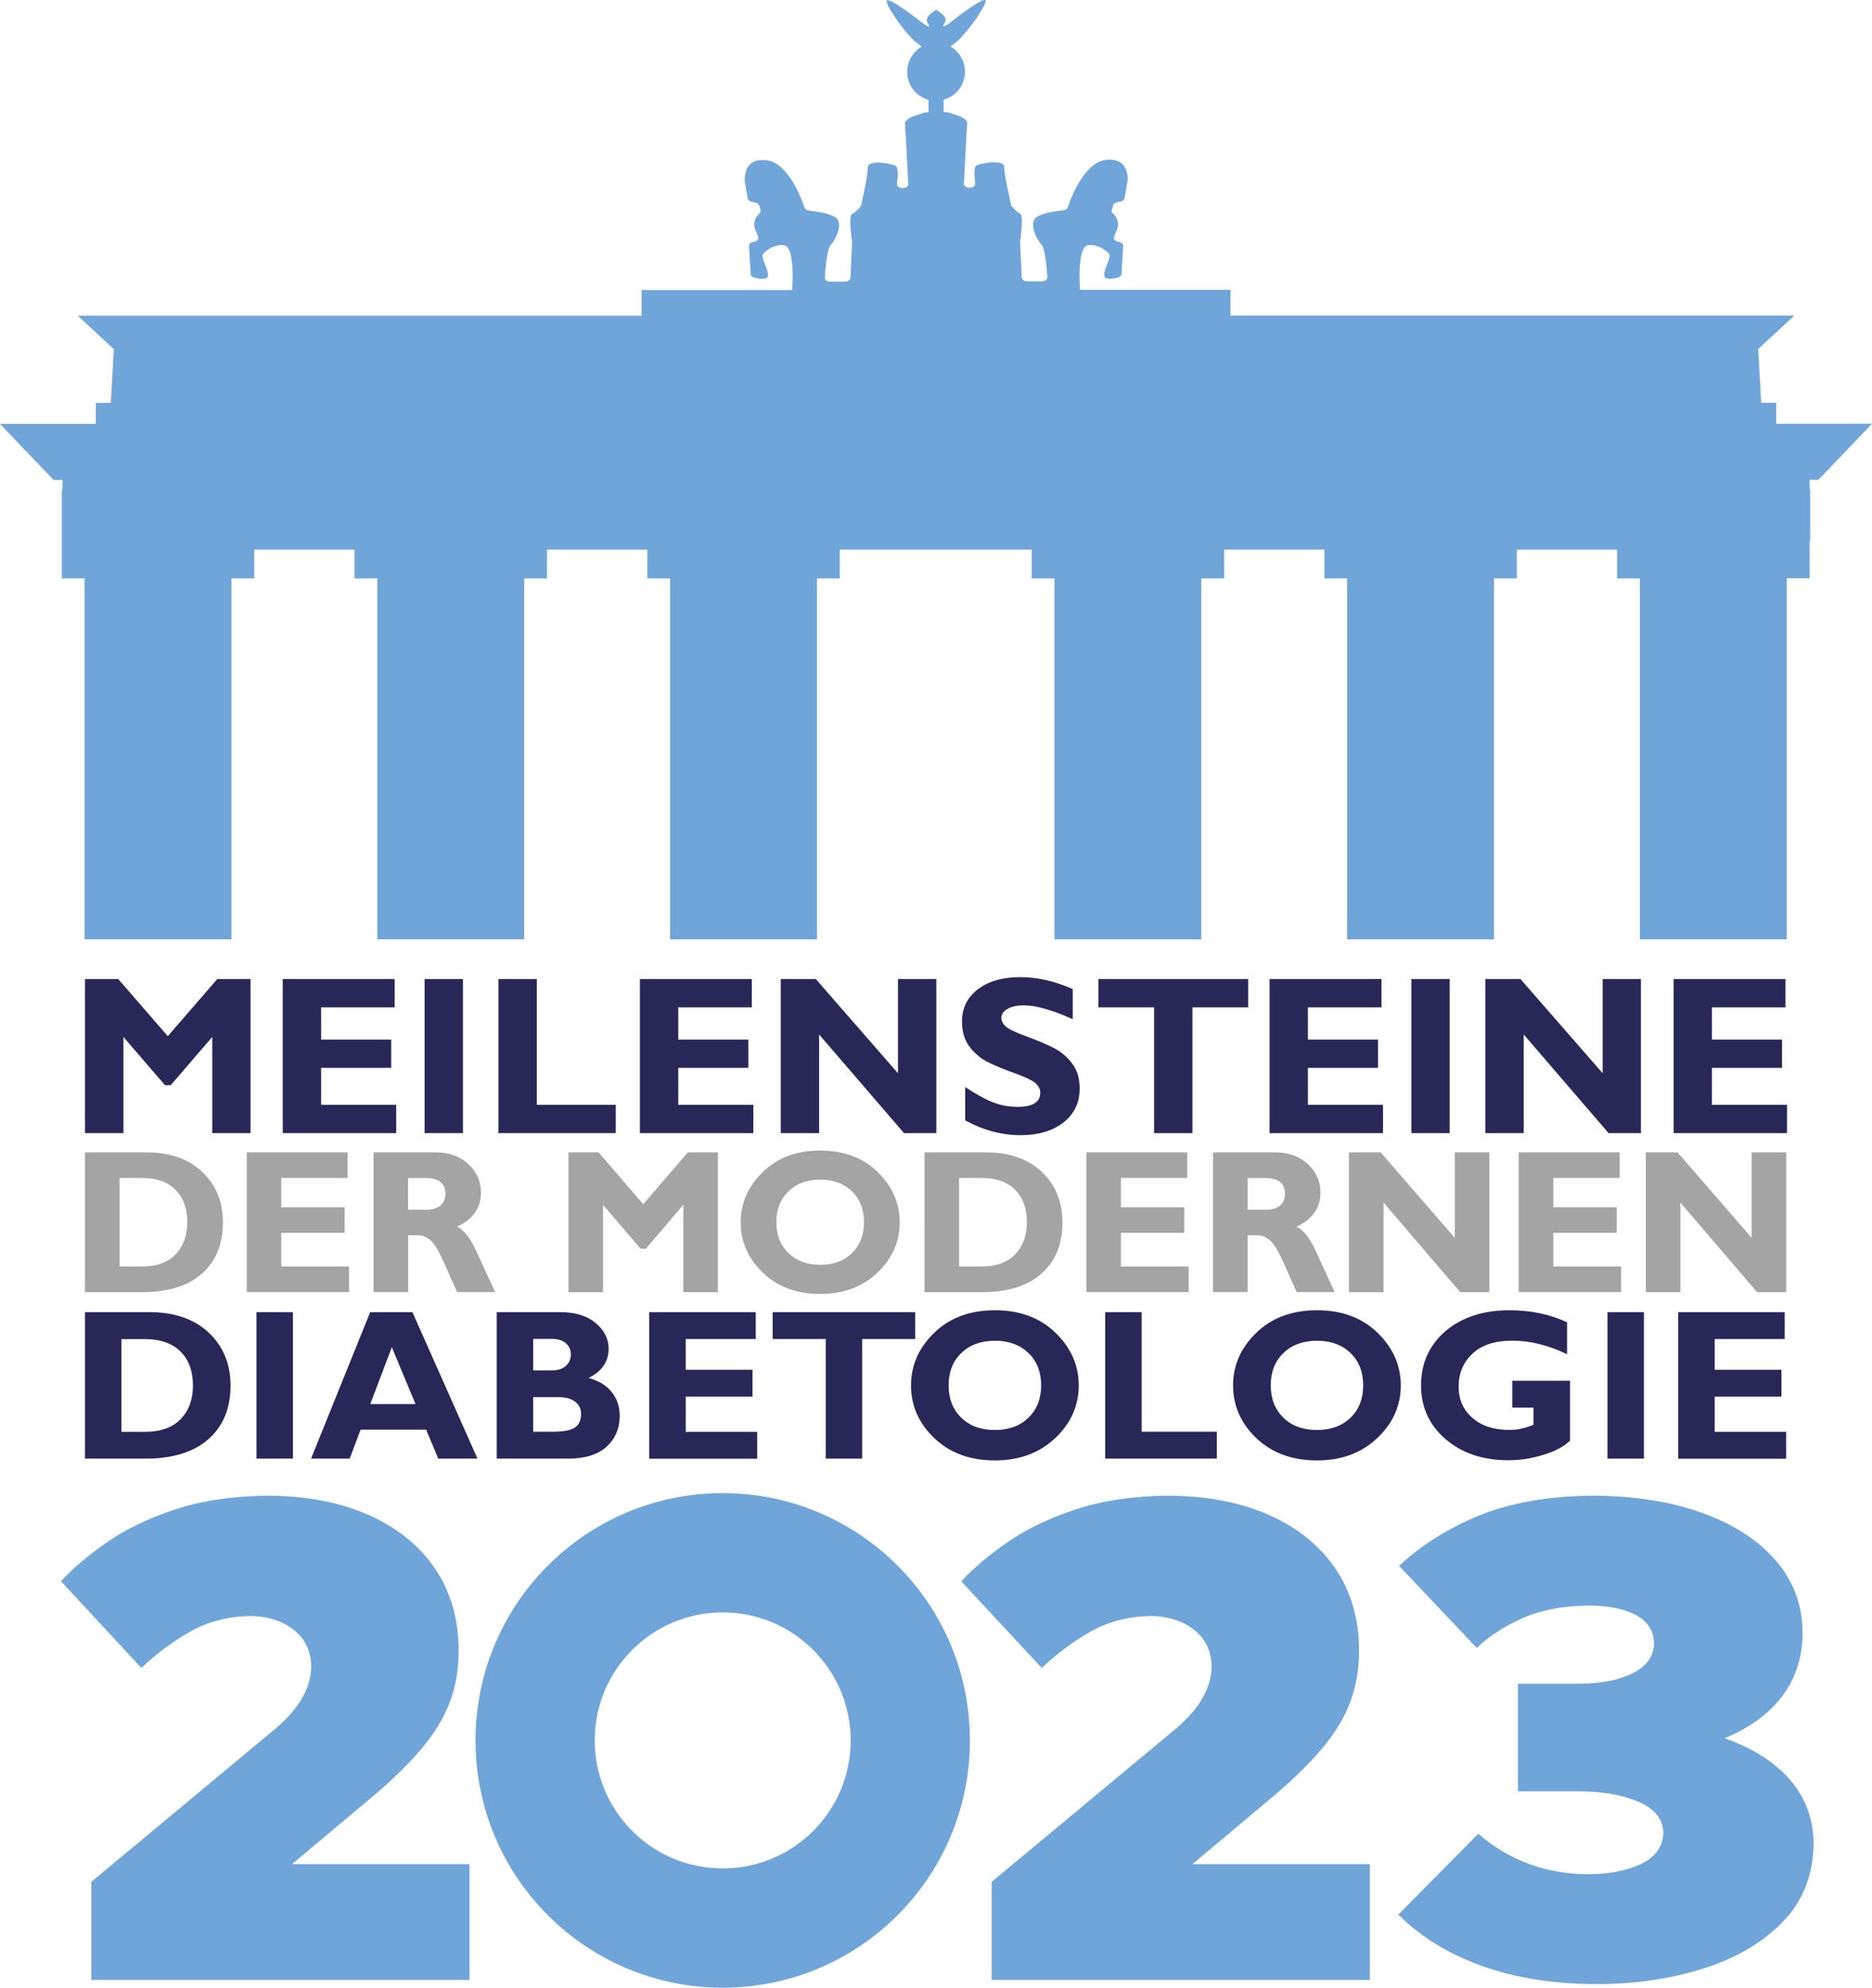 <?xml version="1.0" encoding="utf-8"?>
<!-- Generator: Adobe Illustrator 27.0.0, SVG Export Plug-In . SVG Version: 6.00 Build 0)  -->
<svg version="1.1" id="Ebene_1" xmlns="http://www.w3.org/2000/svg" xmlns:xlink="http://www.w3.org/1999/xlink" x="0px" y="0px"
	 viewBox="0 0 2181 2315" style="enable-background:new 0 0 2181 2315;" xml:space="preserve">
<style type="text/css">
	.st0{fill-rule:evenodd;clip-rule:evenodd;fill:#272858;}
	.st1{fill-rule:evenodd;clip-rule:evenodd;fill:#A5A4A4;}
	.st2{fill-rule:evenodd;clip-rule:evenodd;fill:#70A5D9;}
</style>
<g>
	<g transform="translate(-764 -73)">
		<path class="st0" d="M2713.9,1213.3h130.3v32.9h-85.7v37.6h81.7v32.9h-81.7v43.1h87.5v32.9h-132.1V1213.3z M2494.6,1213.3h40.9
			l95.7,109.7v-109.7h44.6v179.4h-37.7l-98.9-114.9v114.9h-44.7V1213.3z M2408.3,1213.3h44.6v179.4h-44.6V1213.3z M2243.1,1213.3
			h130.4v32.9h-85.7v37.6h81.7v32.9h-81.7v43.1h87.5v32.9h-132.2V1213.3z M2043.7,1213.3h174.5v32.9h-64.9v146.5h-44.7v-146.5h-64.9
			V1213.3z M1673.5,1213.3h41l95.7,109.7v-109.7h44.7v179.4h-37.7l-98.9-114.9v114.9h-44.7V1213.3z M1509.5,1213.3h130.4v32.9h-85.7
			v37.6h81.7v32.9h-81.7v43.1h87.5v32.9h-132.2V1213.3z M1344.7,1213.3h44.7v146.5h92v32.9h-136.7V1213.3z M1258.7,1213.3h44.7
			v179.4h-44.7V1213.3z M1093.4,1213.3h130.4v32.9h-85.7v37.6h81.7v32.9h-81.7v43.1h87.5v32.9h-132.2V1213.3z M863,1213.3h38.8
			l57.7,66.5l57.6-66.5h38.8v179.4h-44.6v-112l-48.4,56.2h-6.7l-48.4-56.2v112H863V1213.3z M1953.1,1211c19.2,0,39.4,4.6,60.7,13.9
			v35.1c-23.8-10.7-42.7-16.1-56.8-16.1c-8,0-14.4,1.3-19.2,4.1c-4.8,2.7-7.1,6.3-7.1,10.7c0,3.4,1.7,6.7,5.1,9.8
			c3.4,3.1,11.8,7.1,25,11.9c13.3,4.9,23.9,9.4,31.8,13.6c8,4.2,14.8,10.1,20.6,17.7c5.8,7.6,8.7,17.2,8.7,28.9
			c0,16.6-6.3,29.8-18.9,39.7c-12.6,9.8-29.2,14.8-49.8,14.8c-22.2,0-43.8-5.8-64.7-17.3V1339c12,8,22.6,13.9,31.8,17.6
			c9.2,3.7,19,5.5,29.4,5.5c17.5,0,26.3-5.5,26.3-16.6c0-3.8-1.8-7.3-5.3-10.7c-3.5-3.3-12-7.4-25.3-12.2
			c-13.4-4.8-24-9.2-31.8-13.3c-7.8-4.1-14.6-10-20.3-17.6c-5.7-7.6-8.5-17.4-8.5-29.3c0-15.4,6.2-27.8,18.6-37.3
			C1915.7,1215.7,1932.3,1211,1953.1,1211z"/>
		<path class="st1" d="M1719.7,1446.9c-15.4,0-27.7,4.5-37.1,13.6c-9.4,9.1-14.1,21.1-14.1,36c0,14.8,4.7,26.8,14.1,35.9
			c9.4,9.1,21.7,13.7,37.1,13.7c15.3,0,27.6-4.6,36.9-13.7s14-21.1,14-35.9c0-14.9-4.7-26.9-14-36
			C1747.3,1451.5,1735,1446.9,1719.7,1446.9z M2217.6,1444.9v37.1h21.3c6.8,0,12.2-1.6,16.2-4.8c4-3.2,6-7.8,6-13.8
			c0-12.3-7.7-18.4-23-18.4H2217.6z M1881.4,1444.9v103.1h26.3c17.1,0,30.1-4.7,39.1-14.2c9-9.4,13.6-21.9,13.6-37.3
			c0-16-4.6-28.6-13.7-37.8c-9.1-9.2-22.3-13.8-39.4-13.8H1881.4z M1239.4,1444.9v37.1h21.3c6.8,0,12.2-1.6,16.2-4.8
			c4-3.2,6-7.8,6-13.8c0-12.3-7.7-18.4-23-18.4H1239.4z M903.3,1444.9v103.1h26.3c17.1,0,30.1-4.7,39.1-14.2
			c9-9.4,13.5-21.9,13.5-37.3c0-16-4.6-28.6-13.7-37.8c-9.1-9.2-22.3-13.8-39.4-13.8H903.3z M2681.4,1415.1h37l86.4,99.5v-99.5h40.3
			v162.8h-34l-89.3-104.3v104.3h-40.3V1415.1z M2533.4,1415.1h117.6v29.8h-77.3v34.1h73.8v29.8h-73.8v39.2h79v29.8h-119.3V1415.1z
			 M2335.6,1415.1h36.9l86.4,99.5v-99.5h40.3v162.8h-34l-89.3-104.3v104.3h-40.3V1415.1z M2177.3,1415.1h72.2
			c15.7,0,28.4,4.6,38.2,13.7c9.8,9.1,14.7,20.2,14.7,33.1c0,17.9-9.3,31.2-27.8,39.8c8.1,3.7,15.8,13.7,23.2,30
			c7.3,16.3,14.4,31.7,21.2,46.1h-44.2c-2.6-5.4-7.2-15.6-13.8-30.7c-6.6-15.1-12.2-24.7-16.8-29c-4.7-4.3-9.7-6.4-15-6.4h-11.6
			v66.1h-40.3V1415.1z M2029.6,1415.1h117.6v29.8h-77.3v34.1h73.8v29.8h-73.8v39.2h79v29.8h-119.2V1415.1z M1841.1,1415.1h71.3
			c27.6,0,49.3,7.6,65.4,22.8c16,15.2,24,34.8,24,58.9c0,25.2-8.1,45.1-24.4,59.5c-16.2,14.4-39.4,21.6-69.5,21.6h-66.8V1415.1z
			 M1426.4,1415.1h35l52,60.4l52-60.4h35v162.8h-40.3v-101.6l-43.7,51h-6.1l-43.7-51v101.6h-40.3V1415.1z M1199.2,1415.1h72.2
			c15.7,0,28.4,4.6,38.2,13.7c9.8,9.1,14.7,20.2,14.7,33.1c0,17.9-9.3,31.2-27.8,39.8c8.1,3.7,15.8,13.7,23.2,30
			c7.3,16.3,14.4,31.7,21.2,46.1h-44.2c-2.6-5.4-7.2-15.6-13.8-30.7c-6.6-15.1-12.2-24.7-16.8-29c-4.7-4.3-9.7-6.4-15-6.4h-11.6
			v66.1h-40.3V1415.1z M1051.4,1415.1h117.6v29.8h-77.3v34.1h73.8v29.8h-73.8v39.2h79v29.8h-119.2V1415.1z M863,1415.1h71.3
			c27.6,0,49.3,7.6,65.4,22.8c16,15.2,24,34.8,24,58.9c0,25.2-8.1,45.1-24.4,59.5c-16.2,14.4-39.4,21.6-69.5,21.6H863V1415.1z
			 M1719.7,1413c27.6,0,49.9,8.4,66.9,25.1c17.1,16.8,25.6,36.2,25.6,58.5c0,22.5-8.6,42.1-25.9,58.6
			c-17.3,16.5-39.5,24.8-66.6,24.8c-27.4,0-49.7-8.2-66.9-24.7c-17.2-16.5-25.8-36.1-25.8-58.7c0-22.3,8.5-41.8,25.6-58.5
			C1669.7,1421.3,1692,1413,1719.7,1413z"/>
		<path class="st0" d="M1385.2,1700.2v40.3h23.9c11.3,0,19.5-1.6,24.4-4.7c5-3.1,7.5-8.6,7.5-16.3c0-5.9-2.4-10.6-7.1-14.1
			c-4.7-3.5-11-5.2-18.9-5.2H1385.2z M1220.5,1642l-25.1,66.3h52.7L1220.5,1642z M2298.4,1634.5c-16.2,0-29.3,4.8-39.1,14.3
			c-9.9,9.5-14.8,22.1-14.8,37.7c0,15.5,4.9,28.1,14.8,37.7c9.9,9.6,22.9,14.3,39.1,14.3c16.1,0,29.1-4.8,39-14.3
			c9.9-9.6,14.8-22.1,14.8-37.7c0-15.6-4.9-28.2-14.8-37.7C2327.6,1639.3,2314.6,1634.5,2298.4,1634.5z M1923.2,1634.5
			c-16.2,0-29.3,4.8-39.2,14.3c-9.9,9.5-14.8,22.1-14.8,37.7c0,15.5,4.9,28.1,14.8,37.7c9.9,9.6,22.9,14.3,39.2,14.3
			c16.1,0,29.1-4.8,39-14.3c9.8-9.6,14.8-22.1,14.8-37.7c0-15.6-4.9-28.2-14.8-37.7C1952.3,1639.3,1939.3,1634.5,1923.2,1634.5z
			 M1385.2,1632.5v36.5h22.2c6.8,0,12.2-1.8,16-5.3c3.8-3.5,5.7-7.9,5.7-13.2c0-5.2-1.9-9.5-5.7-13c-3.8-3.4-9.2-5.1-16-5.1H1385.2z
			 M905.5,1632.5v108.1h27.7c18,0,31.8-5,41.3-14.8c9.5-9.9,14.3-22.9,14.3-39.1c0-16.8-4.8-30-14.5-39.6
			c-9.7-9.7-23.5-14.5-41.6-14.5H905.5z M2719.2,1601.2h124.1v31.3h-81.6v35.8h77.8v31.3h-77.8v41h83.3v31.3h-125.8V1601.2z
			 M2636.8,1601.2h42.5v170.6h-42.5V1601.2z M2051.6,1601.2h42.5v139.3h87.6v31.3h-130.1V1601.2z M1664.2,1601.2h166.1v31.3h-61.8
			v139.3H1726v-139.3h-61.8V1601.2z M1520.4,1601.2h124.1v31.3h-81.6v35.8h77.8v31.3h-77.8v41h83.3v31.3h-125.8V1601.2z
			 M1342.7,1601.2h73.8c17.6,0,31.4,4.2,41.5,12.7c10.1,8.5,15.1,18.5,15.1,30c0,14.8-7.8,26.2-23.3,34c11.7,3.1,20.7,8.6,26.9,16.4
			c6.2,7.8,9.3,16.9,9.3,27.4c0,14.8-5.1,26.9-15.3,36.2c-10.2,9.3-25.2,13.9-44.9,13.9h-83.1V1601.2z M1195.3,1601.2h49.2
			l75.8,170.6h-45.7l-14.1-33.7h-76.4l-12.7,33.7h-45L1195.3,1601.2z M1062.8,1601.2h42.5v170.6h-42.5V1601.2z M863,1601.2h75.2
			c29.1,0,52.1,8,69,23.9c16.9,15.9,25.4,36.5,25.4,61.7c0,26.4-8.6,47.2-25.7,62.3c-17.1,15.1-41.6,22.7-73.4,22.7H863V1601.2z
			 M2522.4,1599c25.1,0,47.5,4.7,67.3,14v37.2c-21.8-10.5-43-15.8-63.8-15.8c-20,0-35.5,5-46.3,15.1c-10.8,10.1-16.2,23-16.2,38.6
			c0,15,5.4,27.1,16.2,36.4c10.8,9.3,25.1,13.9,42.8,13.9c9.4,0,18.8-2,28.2-6.1v-19.9h-24.7v-31.3h67.3v69.7
			c-6.8,6.8-17,12.3-30.8,16.5c-13.8,4.3-27.5,6.4-41,6.4c-29.7,0-54.1-8.2-73.2-24.6c-19.1-16.4-28.6-37.3-28.6-62.6
			c0-25.9,9.6-47,28.6-63.3C2467.2,1607.2,2492,1599,2522.4,1599z M2298.4,1599c29.1,0,52.6,8.8,70.6,26.3c18,17.5,27,38,27,61.2
			c0,23.6-9.1,44.1-27.4,61.4s-41.7,26-70.2,26c-28.9,0-52.4-8.6-70.6-25.9c-18.2-17.3-27.2-37.8-27.2-61.5c0-23.4,9-43.8,27.1-61.3
			C2245.7,1607.8,2269.3,1599,2298.4,1599z M1923.2,1599c29.1,0,52.6,8.8,70.6,26.3c18,17.5,27,38,27,61.2
			c0,23.6-9.1,44.1-27.4,61.4s-41.7,26-70.2,26c-28.9,0-52.4-8.6-70.6-25.9c-18.2-17.3-27.2-37.8-27.2-61.5c0-23.4,9-43.8,27.1-61.3
			C1870.4,1607.8,1894,1599,1923.2,1599z"/>
		<path class="st2" d="M1911.4,73c0.9,0.1,1.2,0.8,0.8,2.3c-3.8,11.8-26.3,42.1-36.8,48.6l-4,3.3l2,1.2c9,6.1,14.9,16.4,14.9,28.1
			c0,15.2-10,28-23.8,32.3l-1.1,0.3v14.6h4.4l13.5,4.3c5.7,2.4,9.9,5.3,9.6,8.4c-0.7,7.9-3.3,59.3-3.9,70.8c0.1,2.5,3.2,4.5,6.8,4.5
			c3.7-0.1,6.5-2.2,6.4-4.8c-1.2-8.7-1.9-19.8,1.9-21.4c6.4-2.8,31.9-7.2,31.9,2.2c0,8.6,6.7,38.5,7.9,43.9c0.1,0.5,0.4,1.1,0.8,1.5
			c2.5,3.3,5.8,6.3,9.8,8.8c4.4,2.1,0.5,29,0,32.1c0,0.2,0,0.4,0,0.6l1.9,41.6c0.1,2.5,3,4.5,6.6,4.5h16.6c0.1,0,0.2,0,0.4,0
			c3.6-0.1,6.4-2.3,6.2-4.8c-0.6-10.3-2.6-33.8-6.9-38.2c-5.6-5.6-15.2-25.1-5.6-31.8c7.3-5,23.2-7.2,31-8c2.7-0.3,4.9-1.7,5.4-3.6
			c3.9-11.7,19.2-51.6,43.8-55c29-3.9,25.8,24.5,25.8,24.5l-3.5,20c-0.3,1.8-2.1,3.3-4.5,3.8l-4.4,1c-2.2,0.5-3.9,1.8-4.4,3.4
			l-1.6,5.6c-0.4,1.3,0,2.6,1.1,3.6c5.7,5.3,7.6,12.2,5.2,18.6c-1.8,4.3-2.9,7.2-3.7,9.2c-0.8,2.3,1.1,4.7,4.4,5.4l1.8,0.4
			c2.8,0.7,4.6,2.5,4.5,4.6l-2,32.7c-0.1,1.8-1.8,3.5-4.2,4.1c-5.6,1.5-15.4,3.2-15.9-2.3c-0.8-7.9,8.8-20.8,5.6-25.2
			s-14.4-11.8-24.8-10.1c-10.4,1.7-9.6,36.9-9.6,36.9l0.5,15.1h175.4v29.9h656.9l-42.1,39.1l3.5,62.5h17.5v24.5l111.6-0.1
			l-62.4,65.3h-10.3v11.4h0.7v60.3h-0.7v9.4h0v33.6h-26.6V1167h-171.1V746.7h-26.6v-33.6h-116.8v33.6h-26.6V1167h-171.1V746.7H2307
			v-33.6h-116.8v33.6h-26.6V1167h-171.1V746.7H1966v-33.6h-223.6v33.6h-26.6V1167h-171.1V746.7h-26.6v-33.6h-116.8v33.6h-26.6V1167
			h-171.1V746.7h-26.6v-33.6h-116.8v33.6h-26.6V1167H862.6V746.7H836v-2.8h0v-30.2h0v-10.1H836v-60.3h0.8V632h-10.4L764,566.7h111.6
			v-24.5h17.5l3.5-62.5l-42.1-39.1h657v-29.8H1687l0.5-15.2c0,0,0.8-35.2-9.6-36.9c-10.4-1.7-21.6,5.5-24.8,10.1s6.4,17.4,5.6,25.2
			c-0.5,5.5-10.3,3.8-15.9,2.3c-2.5-0.7-4.1-2.3-4.2-4.1l-2-32.7c-0.1-2.1,1.8-3.9,4.6-4.6l1.8-0.4c3.2-0.8,5.1-3.1,4.4-5.4
			c-0.7-2-1.9-5-3.7-9.2c-2.4-6.4-0.4-13.3,5.4-18.6c1.1-1,1.4-2.4,1.1-3.6l-1.7-5.3c-0.5-1.6-2.2-2.9-4.4-3.4l-4.4-1
			c-2.4-0.6-4.2-2.1-4.5-3.8l-3.5-20c0,0-3-28.5,25.8-24.5c24.6,3.3,39.9,43.4,43.8,55c0.5,1.8,2.6,3.2,5.2,3.6c7.9,0.8,23.8,3,31,8
			c9.6,6.6,0,26.2-5.6,31.8c-4.3,4.4-6.3,27.9-6.9,38.2c0,0.1,0,0.2,0,0.3c0,2.5,3,4.6,6.6,4.5h16.6c3.6,0,6.5-2,6.6-4.5l1.9-41.6
			c0-0.2,0-0.4,0-0.6c-0.5-3.2-4.5-30,0-32.1c4-2.5,7.3-5.4,9.8-8.8c0.4-0.5,0.7-1,0.8-1.5c1.2-5.3,7.8-35.2,7.8-43.9
			c0-9.4,25.6-5,32-2.2c3.8,1.7,3.1,12.7,1.9,21.4c-0.1,2.5,2.8,4.7,6.4,4.8s6.7-1.9,6.8-4.5c-0.6-11.6-3.2-62.9-3.9-70.8
			c-0.2-3.1,4-5.9,9.6-8.4l14.1-4.5h3.8v-14.6l-1.1-0.3c-13.8-4.3-23.8-17.1-23.8-32.3c0-11.7,5.9-22,14.9-28.1l1.9-1.2l-3.8-3.2
			c-10.5-6.6-33.1-36.8-36.8-48.6c-3.7-11.8,42.8,25,42.8,25s10.6,7.3,5.3,0c-5.3-7.3,6-13.8,6-13.8l3.6-2.6l3.6,2.6
			c0,0,11.1,6.4,5.9,13.6c-5.2,7.2,5.3,0,5.3,0S1905,72.1,1911.4,73z"/>
		<path class="st2" d="M1606,1950.9c-82.3,0-149.1,66.7-149.1,149.1c0,82.3,66.7,149.1,149.1,149.1s149.1-66.7,149.1-149.1
			C1755.1,2017.7,1688.3,1950.9,1606,1950.9z M1606,1812c159.1,0,288,128.9,288,288s-128.9,288-288,288s-288-128.9-288-288
			S1446.9,1812,1606,1812z"/>
		<path class="st2" d="M1075.9,1815c44.8,0.2,83.9,7.6,117.1,22.2c33.2,14.6,59,35.3,77.4,62.1c18.4,26.8,27.7,58.5,28,95.2
			c0.1,21.2-3.1,41.1-9.8,59.5c-6.7,18.4-17.7,36.8-33.1,55.2s-35.9,38.4-61.6,59.7l-89.7,75.2H1311V2379H870.4v-114.3l213.6-177.6
			c14.1-11.9,24.8-23.9,31.9-36.2c7.1-12.3,10.7-24.9,10.7-37.7c-0.5-18-7.5-32.1-20.9-42.4c-13.4-10.3-30.2-15.5-50.5-15.7
			c-26.2,0.6-49.6,6.7-70,18.4c-20.4,11.7-39.3,25.8-56.5,42.1L835,1914.6c14.1-15.3,32.1-30.5,54.1-45.7
			c21.9-15.2,48.4-27.8,79.2-38C999.2,1820.7,1035.1,1815.4,1075.9,1815z"/>
		<path class="st2" d="M2620.2,1815c47.9,0.2,90.1,6.8,126.6,19.9c36.5,13.1,65.1,31.5,85.8,55.3c20.7,23.8,31.2,51.7,31.6,83.9
			c-0.1,28.5-8,53.2-23.5,73.9c-15.6,20.8-38,37.3-67.4,49.5c33.3,11.7,58.9,28.1,76.7,49c17.8,21,26.8,45.6,27,74
			c-0.7,36.9-12.9,67.5-36.7,91.6s-54.8,42.2-93.1,54c-38.3,11.8-79.6,17.8-123.8,17.7c-49.6-0.1-93.8-7.2-132.8-21.1
			c-39-14-71.5-33.9-97.5-59.9l93.2-94.1c17.6,15.3,37.2,27,58.6,35c21.4,8,44.4,12,68.9,12.1c24.9,0,45.6-4,62.3-12
			c16.6-8,25.3-20.2,25.9-36.7c-0.8-15.9-10.6-27.8-29.4-35.8c-18.9-8-42.3-12-70.2-12h-69.9v-125.4h71.8
			c25.2-0.1,45.9-4.1,61.9-12.2c16.1-8,24.4-19.5,24.9-34.5c-0.3-14.7-7.4-25.8-21.1-33.2c-13.8-7.4-32.5-11.1-56.1-11.1
			c-29.4,0.4-54.7,5.3-76,14.7c-21.3,9.4-39.1,21-53.4,34.7l-90.5-95.6c25.9-24.2,57-43.7,93.4-58.7
			C2523.8,1823.2,2568,1815.4,2620.2,1815z"/>
		<path class="st2" d="M2124.9,1815c44.8,0.2,83.9,7.6,117.1,22.2c33.2,14.6,59,35.3,77.4,62.1c18.4,26.8,27.7,58.5,28,95.2
			c0.1,21.2-3.1,41.1-9.8,59.5c-6.7,18.4-17.7,36.8-33.1,55.2s-35.9,38.4-61.6,59.7l-89.7,75.2H2360V2379h-440.6v-114.3l213.6-177.6
			c14.1-11.9,24.8-23.9,31.9-36.2c7.1-12.3,10.7-24.9,10.7-37.7c-0.5-18-7.5-32.1-20.9-42.4c-13.4-10.3-30.2-15.5-50.5-15.7
			c-26.2,0.6-49.6,6.7-70,18.4c-20.4,11.7-39.3,25.8-56.5,42.1l-93.8-100.9c14.1-15.3,32.2-30.5,54.1-45.7
			c22-15.2,48.3-27.8,79.2-38C2048.2,1820.7,2084.1,1815.4,2124.9,1815z"/>
	</g>
</g>
</svg>
